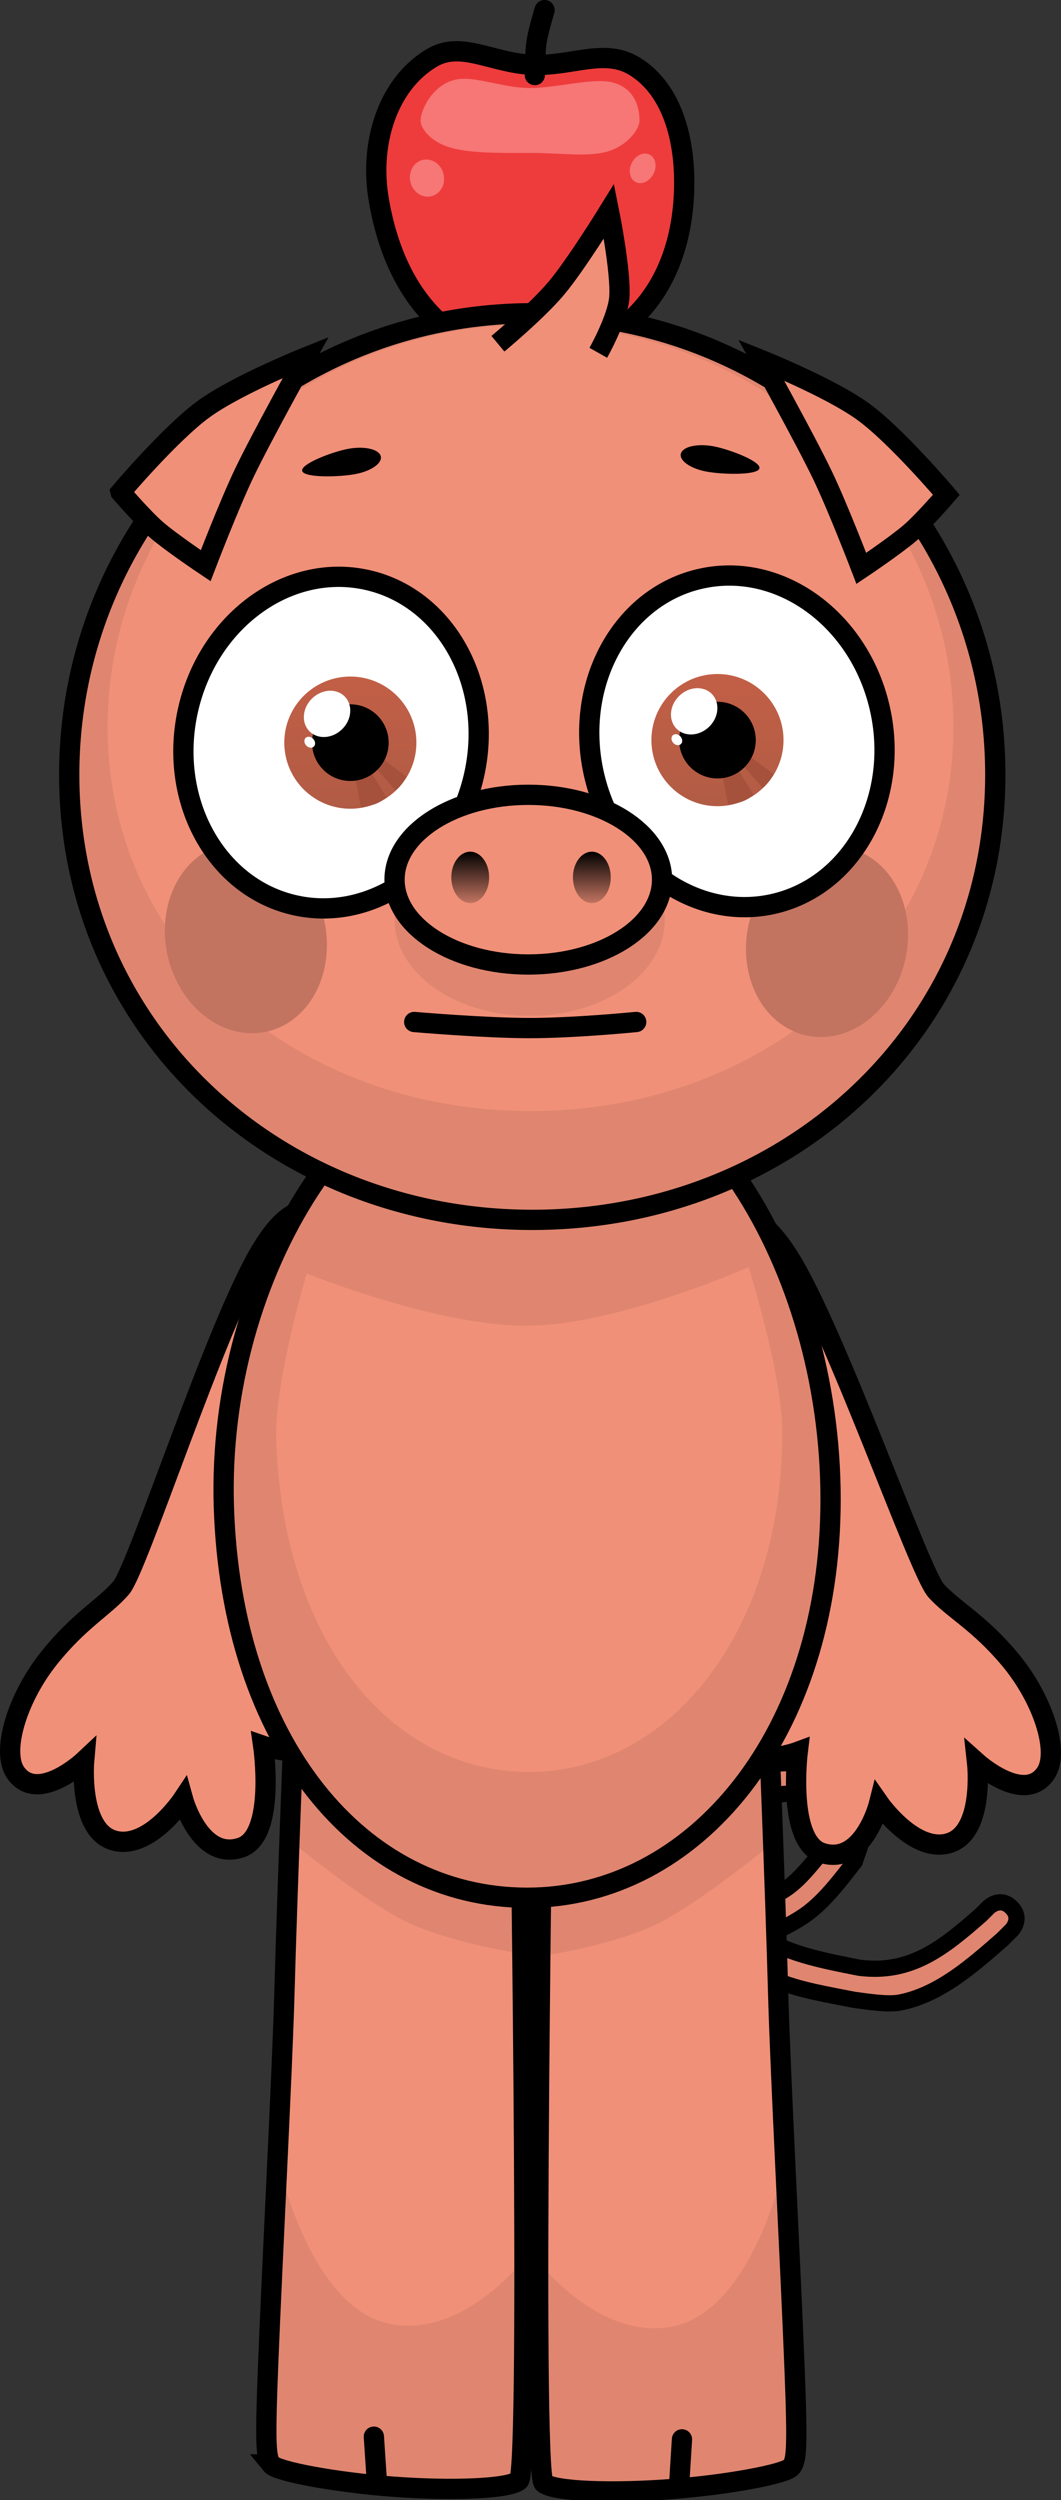 <svg version="1.1" xmlns="http://www.w3.org/2000/svg" xmlns:xlink="http://www.w3.org/1999/xlink" width="130.856" height="308.147" viewBox="0,0,130.856,308.147"><rect x="0" y="0" width="130.856" height="308.147" fill="#333333" stroke="none"/><defs><linearGradient x1="217.781" y1="110.54" x2="217.781" y2="126.834" gradientUnits="userSpaceOnUse" id="color-1"><stop offset="0" stop-color="#c25f46"/><stop offset="1" stop-color="#b15b45"/></linearGradient><linearGradient x1="263.059" y1="110.227" x2="263.059" y2="126.521" gradientUnits="userSpaceOnUse" id="color-2"><stop offset="0" stop-color="#c25f46"/><stop offset="1" stop-color="#b25c45"/></linearGradient><linearGradient x1="232.566" y1="132.127" x2="232.566" y2="138.461" gradientUnits="userSpaceOnUse" id="color-3"><stop offset="0" stop-color="#000000"/><stop offset="1" stop-color="#c27461"/></linearGradient><linearGradient x1="247.566" y1="132.127" x2="247.566" y2="138.461" gradientUnits="userSpaceOnUse" id="color-4"><stop offset="0" stop-color="#000000"/><stop offset="1" stop-color="#c27461"/></linearGradient></defs><g transform="translate(-174.572,-27.152)"><g data-paper-data="{&quot;isPaintingLayer&quot;:true}" fill-rule="nonzero" stroke-linejoin="miter" stroke-miterlimit="10" stroke-dasharray="" stroke-dashoffset="0" style="mix-blend-mode: normal"><path d="M299.312,262.255c1.414,1.414 0,2.828 0,2.828l-1.097,1.091c-3.612,3.159 -7.73,6.835 -12.627,7.796c-1.581,0.31 -4.133,-0.135 -5.677,-0.327c-3.201,-0.64 -6.704,-1.185 -9.738,-2.444c-2.547,-1.057 -4.646,-2.451 -6.198,-4.224c-6.966,0.978 -14.304,-1.107 -18.747,-6.873c-0.263,-0.342 -1.277,-3.751 -1.528,-4.378c-0.713,-1.78 -1.552,-3.507 -2.307,-5.269c0,0 -0.788,-1.838 1.05,-2.626c1.838,-0.788 2.626,1.05 2.626,1.05c0.774,1.805 1.631,3.574 2.36,5.398c0.47,1.175 0.344,2.637 1.138,3.622c3.201,3.968 8.195,5.573 13.157,5.291c-0.533,-1.449 -0.817,-3.065 -0.827,-4.857c-0.004,-0.811 -0.02,-4.643 0.119,-5.014c0.376,-1.002 1.325,-1.683 1.964,-2.541c1.815,-2.437 3.219,-5.269 6.457,-6.058c5.39,-1.313 11.503,2.949 11.459,8.646c-0.009,1.113 -0.593,2.145 -0.889,3.217c-1.788,2.299 -3.878,5.105 -6.323,6.739c-1.603,1.071 -3.358,1.93 -5.197,2.566c0.051,0.032 0.102,0.063 0.153,0.093c3.608,2.135 7.851,2.899 11.909,3.71c6.389,0.805 10.373,-2.456 15.029,-6.531l0.903,-0.909c0,0 1.414,-1.414 2.828,0zM265.691,262.564c2.061,-0.541 4.026,-1.403 5.752,-2.551c1.904,-1.266 3.542,-3.507 5.011,-5.261c1.134,-3.699 -3.827,-8.635 -7.314,-5.515c-1.253,1.121 -3.757,3.941 -4.361,5.446c-0.454,1.13 0.127,2.434 0.119,3.652c-0.009,1.446 0.229,2.915 0.794,4.228z" fill="#e08670" stroke="#000000" stroke-width="2" stroke-linecap="butt"/><g><path d="M258.908,51.469c-0.436,7.438 -3.433,13.364 -8.67,16.808c-2.775,1.825 -6.179,0.859 -10.164,0.859c-4.203,0 -7.626,0.716 -10.36,-1.42c-4.749,-3.711 -7.416,-9.66 -8.474,-16.247c-1.054,-6.564 1.045,-13.871 6.577,-17.175c3.604,-2.152 7.335,0.578 12.256,0.841c4.921,0.263 8.978,-2.109 12.724,0.162c4.932,2.991 6.486,9.736 6.109,16.171z" fill="#ee3c3c" stroke="#000000" stroke-width="2.5" stroke-linecap="butt"/><path d="M253.441,42.002c0,1.094 -1.483,3.086 -3.886,3.808c-2.448,0.736 -5.851,0.192 -9.614,0.192c-4.081,0 -7.739,0.064 -10.214,-0.784c-2.047,-0.701 -3.286,-2.216 -3.286,-3.216c0,-1.191 1.357,-4.261 4.146,-4.994c2.383,-0.626 5.919,0.994 9.354,0.994c3.206,0 7.751,-1.269 10.067,-0.716c3.07,0.733 3.433,3.457 3.433,4.716z" fill="#f77676" stroke="none" stroke-width="0" stroke-linecap="butt"/><path d="M229.279,48.63c0.286,1.238 -0.399,2.453 -1.529,2.713c-1.13,0.261 -2.278,-0.531 -2.563,-1.769c-0.286,-1.238 0.399,-2.453 1.529,-2.713c1.13,-0.261 2.278,0.531 2.563,1.769z" fill="#f77676" stroke="none" stroke-width="0" stroke-linecap="butt"/><path d="M255.17,48.582c-0.475,0.935 -1.459,1.39 -2.198,1.014c-0.739,-0.375 -0.952,-1.438 -0.476,-2.373c0.475,-0.935 1.46,-1.39 2.198,-1.014c0.739,0.375 0.952,1.438 0.476,2.373z" fill="#f77676" stroke="none" stroke-width="0" stroke-linecap="butt"/><path d="M240.533,36.402c0,0 0.011,-2.74 0.213,-4.088c0.198,-1.318 0.987,-3.912 0.987,-3.912" fill="none" stroke="#000000" stroke-width="2.5" stroke-linecap="round"/></g><path d="M264.02,177.321c2.825,-0.739 4.998,0.298 7.82,4.743c5.763,9.078 16.085,38.821 18.189,41.151c2.11,2.337 5.258,3.866 9.108,8.474c4.059,4.858 6.178,11.392 4.415,14.012c-2.649,3.938 -8.473,-1.284 -8.473,-1.284c0,0 0.943,8.505 -3.402,9.893c-4.316,1.379 -8.682,-4.887 -8.682,-4.887c0,0 -1.925,7.71 -7.014,6.127c-4.382,-1.363 -3.025,-12.469 -3.025,-12.469c0,0 -6.366,2.365 -8.462,-1.289c-1.972,-3.437 3.872,-9.093 6.191,-11.947c1.905,-2.344 -9.876,-34.564 -10.322,-43.435c-0.258,-5.129 0.496,-8.263 3.656,-9.09z" data-paper-data="{&quot;index&quot;:null}" fill="#f19078" stroke="#000000" stroke-width="2.5" stroke-linecap="butt"/><path d="M218.327,185.397c-0.242,8.879 -11.283,41.361 -9.325,43.66c2.384,2.8 8.355,8.321 6.463,11.802c-2.012,3.701 -8.43,1.482 -8.43,1.482c0,0 1.611,11.072 -2.739,12.535c-5.052,1.699 -7.153,-5.965 -7.153,-5.965c0,0 -4.222,6.364 -8.568,5.084c-4.375,-1.289 -3.627,-9.812 -3.627,-9.812c0,0 -5.703,5.354 -8.441,1.477c-1.823,-2.58 0.146,-9.16 4.093,-14.11c3.744,-4.695 6.856,-6.296 8.912,-8.68c2.05,-2.378 11.689,-32.349 17.243,-41.557c2.719,-4.508 4.868,-5.595 7.71,-4.92c3.178,0.754 4.003,3.87 3.863,9.004z" data-paper-data="{&quot;index&quot;:null}" fill="#f19078" stroke="#000000" stroke-width="2.5" stroke-linecap="butt"/><g data-paper-data="{&quot;index&quot;:null}" stroke="#000000" stroke-linecap="butt"><path d="M257.327,333.95c-7.121,0.544 -14.455,0.322 -15.701,-0.752c-1.526,-1.316 0,-96.437 0,-96.437h27.632c0,0 0.925,22.972 1.301,36.573c0.266,9.629 1.492,32.695 2.003,45.627c0.4,10.115 0.248,11.473 -0.395,12.262c-0.705,0.864 -7.827,2.191 -14.84,2.727z" fill="#f19078" stroke-width="0"/><path d="M269.769,249.979c0.051,1.377 0.158,4.279 0.158,4.279c0,0 -7.774,6.445 -13.313,9.522c-5.539,3.076 -15.257,4.466 -15.257,4.466l0.269,-31.485h27.632c0,0 0.232,5.759 0.511,13.218z" fill="#e08670" stroke-width="0"/><path d="M257.327,333.95c-7.121,0.544 -14.455,0.322 -15.701,-0.752c-0.445,-0.384 -0.67,-27.289 -0.67,-27.289c0,0 7.801,10.097 16.953,7.896c9.933,-2.389 13.603,-20.718 13.603,-20.718c0,0 0.869,21.303 1.049,25.875c0.4,10.115 0.248,11.473 -0.395,12.262c-0.705,0.864 -7.827,2.191 -14.84,2.727z" fill="#e08670" stroke-width="0"/><path d="M257.327,333.95c-7.121,0.544 -14.455,0.322 -15.701,-0.752c-1.526,-1.316 0,-96.437 0,-96.437h27.632c0,0 0.925,22.972 1.301,36.573c0.266,9.629 1.492,32.695 2.003,45.627c0.4,10.115 0.248,11.473 -0.395,12.262c-0.705,0.864 -7.827,2.191 -14.84,2.727z" fill="none" stroke-width="2.5"/></g><g stroke="#000000" stroke-linecap="butt"><path d="M208.036,330.91c-0.644,-0.789 -0.795,-2.147 -0.395,-12.262c0.511,-12.931 1.737,-35.998 2.003,-45.627c0.376,-13.602 1.301,-36.573 1.301,-36.573h27.632c0,0 1.526,95.12 0,96.437c-1.245,1.074 -8.58,1.296 -15.701,0.752c-7.012,-0.536 -14.134,-1.863 -14.84,-2.727z" fill="#f19078" stroke-width="0"/><path d="M210.945,236.448h27.632l0.269,31.485c0,0 -9.718,-1.39 -15.257,-4.466c-5.539,-3.076 -13.313,-9.522 -13.313,-9.522c0,0 0.107,-2.902 0.158,-4.279c0.279,-7.459 0.511,-13.218 0.511,-13.218z" fill="#e08670" stroke-width="0"/><path d="M208.036,330.91c-0.644,-0.789 -0.795,-2.147 -0.395,-12.262c0.181,-4.572 1.049,-25.875 1.049,-25.875c0,0 3.67,18.329 13.603,20.718c9.152,2.201 16.953,-7.896 16.953,-7.896c0,0 -0.225,26.905 -0.67,27.289c-1.245,1.074 -8.58,1.296 -15.701,0.752c-7.012,-0.536 -14.134,-1.863 -14.84,-2.727z" fill="#e08670" stroke-width="0"/><path d="M208.036,330.91c-0.644,-0.789 -0.795,-2.147 -0.395,-12.262c0.511,-12.931 1.737,-35.998 2.003,-45.627c0.376,-13.602 1.301,-36.573 1.301,-36.573h27.632c0,0 1.526,95.12 0,96.437c-1.245,1.074 -8.58,1.296 -15.701,0.752c-7.012,-0.536 -14.134,-1.863 -14.84,-2.727z" fill="none" stroke-width="2.5"/></g><g stroke="#000000" stroke-linecap="butt"><path d="M277.01,211.944c0,28.943 -16.751,49.117 -37.414,49.117c-20.663,0 -36.497,-19.233 -37.414,-48.176c-0.917,-28.928 16.751,-56.637 37.414,-56.637c20.663,0 37.414,26.753 37.414,55.697z" fill="#e08670" stroke-width="0"/><path d="M271.05,203.702c0,24.66 -13.971,41.848 -31.206,41.848c-17.235,0 -30.441,-16.387 -31.206,-41.047c-0.219,-7.054 3.765,-20.378 3.765,-20.378c0,0 16.282,6.591 27.441,6.434c11.159,-0.157 27.06,-7.225 27.06,-7.225c0,0 4.147,13.257 4.147,20.369z" fill="#f19078" stroke-width="0"/><path d="M277.01,211.944c0,28.943 -16.751,49.117 -37.414,49.117c-20.663,0 -36.497,-19.233 -37.414,-48.176c-0.917,-28.928 16.751,-56.637 37.414,-56.637c20.663,0 37.414,26.753 37.414,55.697z" fill="none" stroke-width="2.5"/></g><g stroke-linecap="butt"><g stroke="#000000"><path d="M297.324,122.636c0,31.409 -25.568,54.622 -57.107,54.622c-31.539,0 -57.107,-23.212 -57.107,-54.622c0,-31.409 25.568,-56.872 57.107,-56.872c31.539,0 57.107,25.462 57.107,56.872z" fill="#e08670" stroke-width="0"/><path d="M292.154,116.761c0,27.386 -23.349,47.337 -52.151,47.337c-28.802,0 -52.151,-19.951 -52.151,-47.337c0,-27.386 23.349,-49.587 52.151,-49.587c28.802,0 52.151,22.201 52.151,49.587z" fill="#f19078" stroke-width="0"/><path d="M297.324,122.636c0,31.409 -25.568,54.872 -57.107,54.872c-31.539,0 -57.107,-23.462 -57.107,-54.872c0,-31.409 25.568,-56.872 57.107,-56.872c31.539,0 57.107,25.462 57.107,56.872z" fill="none" stroke-width="2.5"/></g><path d="M213.578,137.711c2.737,5.866 1.069,12.877 -3.725,15.661c-4.795,2.783 -10.901,0.284 -13.638,-5.581c-2.737,-5.866 -1.069,-12.877 3.725,-15.661c4.795,-2.783 10.901,-0.284 13.638,5.581z" fill="#c27461" stroke="none" stroke-width="0"/><path d="M281.529,132.599c4.795,2.783 6.463,9.795 3.725,15.661c-2.737,5.866 -8.844,8.365 -13.638,5.581c-4.795,-2.783 -6.463,-9.795 -3.725,-15.661c2.737,-5.866 8.844,-8.365 13.638,-5.581z" data-paper-data="{&quot;index&quot;:null}" fill="#c27461" stroke="none" stroke-width="0"/></g><path d="M233.083,122.502c-2.394,11.086 -12.252,18.363 -22.018,16.254c-9.766,-2.109 -15.742,-12.806 -13.348,-23.892c2.394,-11.086 12.252,-18.363 22.018,-16.254c9.766,2.109 15.742,12.806 13.348,23.892z" fill="#ffffff" stroke="#000000" stroke-width="2.5" stroke-linecap="butt"/><g stroke="none" stroke-linecap="butt"><g><path d="M209.634,118.687c0,-4.499 3.647,-8.147 8.147,-8.147c4.499,0 8.147,3.648 8.147,8.147c0,4.499 -3.648,8.147 -8.147,8.147c-4.499,0 -8.147,-3.647 -8.147,-8.147z" fill="url(#color-1)" stroke-width="0.5"/><path d="M219.089,126.696l-0.76,-3.952l1.866,-0.628l2.064,3.34c0,0 -0.848,0.632 -1.537,0.843c-0.675,0.206 -1.632,0.397 -1.632,0.397z" fill="#a6513c" stroke-width="0"/><path d="M223.371,124.594l-2.598,-2.94l1.014,-0.954l2.924,2.189c0,0 -0.343,0.594 -0.613,0.937c-0.27,0.343 -0.727,0.768 -0.727,0.768z" fill="#a6513c" stroke-width="0"/></g><path d="M213.056,118.687c0,-2.61 2.116,-4.725 4.725,-4.725c2.61,0 4.725,2.116 4.725,4.725c0,2.61 -2.116,4.725 -4.725,4.725c-2.61,0 -4.725,-2.116 -4.725,-4.725z" fill="#000000" stroke-width="0.5"/><path d="M216.763,117.035c-1.205,1.18 -3.012,1.288 -4.036,0.242c-1.024,-1.046 -0.877,-2.851 0.328,-4.03c1.205,-1.18 3.012,-1.288 4.036,-0.242c1.024,1.046 0.877,2.851 -0.328,4.03z" fill="#ffffff" stroke-width="0"/><path d="M213.268,118.306c0.242,0.326 0.217,0.739 -0.057,0.921c-0.274,0.183 -0.692,0.066 -0.934,-0.26c-0.242,-0.326 -0.217,-0.739 0.057,-0.921c0.274,-0.183 0.692,-0.066 0.934,0.26z" fill="#ffffff" stroke-width="0"/></g><path d="M261.121,98.454c9.766,-2.109 19.624,5.168 22.018,16.254c2.394,11.086 -3.582,21.783 -13.348,23.892c-9.766,2.109 -19.624,-5.168 -22.018,-16.254c-2.394,-11.086 3.582,-21.783 13.348,-23.892z" data-paper-data="{&quot;index&quot;:null}" fill="#ffffff" stroke="#000000" stroke-width="2.5" stroke-linecap="butt"/><g stroke="none" stroke-linecap="butt"><g><path d="M254.912,118.374c0,-4.499 3.648,-8.147 8.147,-8.147c4.499,0 8.147,3.647 8.147,8.147c0,4.499 -3.647,8.147 -8.147,8.147c-4.499,0 -8.147,-3.647 -8.147,-8.147z" fill="url(#color-2)" stroke-width="0.5"/><path d="M264.367,126.383l-0.76,-3.952l1.866,-0.628l2.064,3.34c0,0 -0.848,0.632 -1.537,0.843c-0.675,0.206 -1.632,0.397 -1.632,0.397z" fill="#a6513c" stroke-width="0"/><path d="M268.649,124.28l-2.598,-2.94l1.014,-0.954l2.924,2.189c0,0 -0.343,0.594 -0.613,0.937c-0.27,0.343 -0.727,0.768 -0.727,0.768z" fill="#a6513c" stroke-width="0"/></g><path d="M258.334,118.374c0,-2.61 2.116,-4.725 4.725,-4.725c2.61,0 4.725,2.116 4.725,4.725c0,2.61 -2.116,4.725 -4.725,4.725c-2.61,0 -4.725,-2.116 -4.725,-4.725z" fill="#000000" stroke-width="0.5"/><path d="M262.041,116.721c-1.205,1.18 -3.012,1.288 -4.036,0.242c-1.024,-1.046 -0.877,-2.851 0.328,-4.03c1.205,-1.18 3.012,-1.288 4.036,-0.242c1.024,1.046 0.877,2.851 -0.328,4.03z" fill="#ffffff" stroke-width="0"/><path d="M258.546,117.993c0.242,0.326 0.217,0.739 -0.057,0.921c-0.274,0.183 -0.692,0.066 -0.934,-0.26c-0.242,-0.326 -0.217,-0.739 0.057,-0.921c0.274,-0.183 0.692,-0.066 0.934,0.26z" fill="#ffffff" stroke-width="0"/></g><path d="M221.52,83.339c0.276,0.854 -1.1,1.857 -3.074,2.239c-1.974,0.383 -6.321,0.491 -6.598,-0.363c-0.276,-0.854 3.623,-2.346 5.597,-2.729c1.974,-0.383 3.798,-0.001 4.075,0.853z" fill="#000000" stroke="none" stroke-width="0" stroke-linecap="butt"/><path d="M262.632,82.173c1.974,0.383 5.874,1.875 5.597,2.729c-0.276,0.854 -4.624,0.746 -6.598,0.363c-1.974,-0.383 -3.35,-1.386 -3.074,-2.239c0.276,-0.854 2.1,-1.236 4.075,-0.853z" data-paper-data="{&quot;index&quot;:null}" fill="#000000" stroke="none" stroke-width="0" stroke-linecap="butt"/><path d="M235.981,69.52c0,0 4.8,-3.976 7.218,-6.858c2.418,-2.882 6.482,-9.473 6.482,-9.473c0,0 1.511,7.489 1.274,10.626c-0.194,2.562 -2.594,6.824 -2.594,6.824" fill="#f19078" stroke="#000000" stroke-width="2.5" stroke-linecap="butt"/><path d="M189.45,87.81c0,0 6.143,-7.254 10.239,-10.235c4.096,-2.981 12.601,-6.387 12.601,-6.387c0,0 -5.39,9.686 -7.552,14.183c-1.927,4.009 -4.798,11.506 -4.798,11.506c0,0 -4.22,-2.824 -6.077,-4.429c-1.602,-1.385 -4.413,-4.637 -4.413,-4.637z" fill="#f19078" stroke="#000000" stroke-width="2.5" stroke-linecap="butt"/><path d="M286.877,92.78c-1.857,1.605 -6.077,4.429 -6.077,4.429c0,0 -2.871,-7.496 -4.798,-11.506c-2.162,-4.497 -7.552,-14.183 -7.552,-14.183c0,0 8.505,3.407 12.601,6.387c4.096,2.981 10.239,10.235 10.239,10.235c0,0 -2.811,3.252 -4.413,4.637z" data-paper-data="{&quot;index&quot;:null}" fill="#f19078" stroke="#000000" stroke-width="2.5" stroke-linecap="butt"/><path d="M221.015,332.485l-0.333,-5" fill="none" stroke="#000000" stroke-width="2.5" stroke-linecap="round"/><path d="M258.682,327.818l-0.333,5.333" fill="none" stroke="#000000" stroke-width="2.5" stroke-linecap="round"/><path d="M256.566,140.537c0,6.535 -7.462,11.833 -16.667,11.833c-9.205,0 -16.667,-5.298 -16.667,-11.833c0,-6.535 7.462,-11.833 16.667,-11.833c9.205,0 16.667,5.298 16.667,11.833z" fill="#e08670" stroke="none" stroke-width="0" stroke-linecap="butt"/><path d="M256.225,135.574c0,5.776 -7.386,10.458 -16.496,10.458c-9.111,0 -16.496,-4.682 -16.496,-10.458c0,-5.776 7.386,-10.458 16.496,-10.458c9.111,0 16.496,4.682 16.496,10.458z" fill="#f19078" stroke="#000000" stroke-width="2.5" stroke-linecap="butt"/><path d="M234.899,135.294c0,1.749 -1.045,3.167 -2.333,3.167c-1.289,0 -2.333,-1.418 -2.333,-3.167c0,-1.749 1.045,-3.167 2.333,-3.167c1.289,0 2.333,1.418 2.333,3.167z" fill="url(#color-3)" stroke="none" stroke-width="0" stroke-linecap="butt"/><path d="M249.899,135.294c0,1.749 -1.045,3.167 -2.333,3.167c-1.289,0 -2.333,-1.418 -2.333,-3.167c0,-1.749 1.045,-3.167 2.333,-3.167c1.289,0 2.333,1.418 2.333,3.167z" fill="url(#color-4)" stroke="none" stroke-width="0" stroke-linecap="butt"/><path d="M253.035,153.118c0,0 -7.533,0.75 -13.125,0.75c-5.592,0 -14.25,-0.75 -14.25,-0.75" fill="none" stroke="#000000" stroke-width="2.5" stroke-linecap="round"/></g></g></svg>
